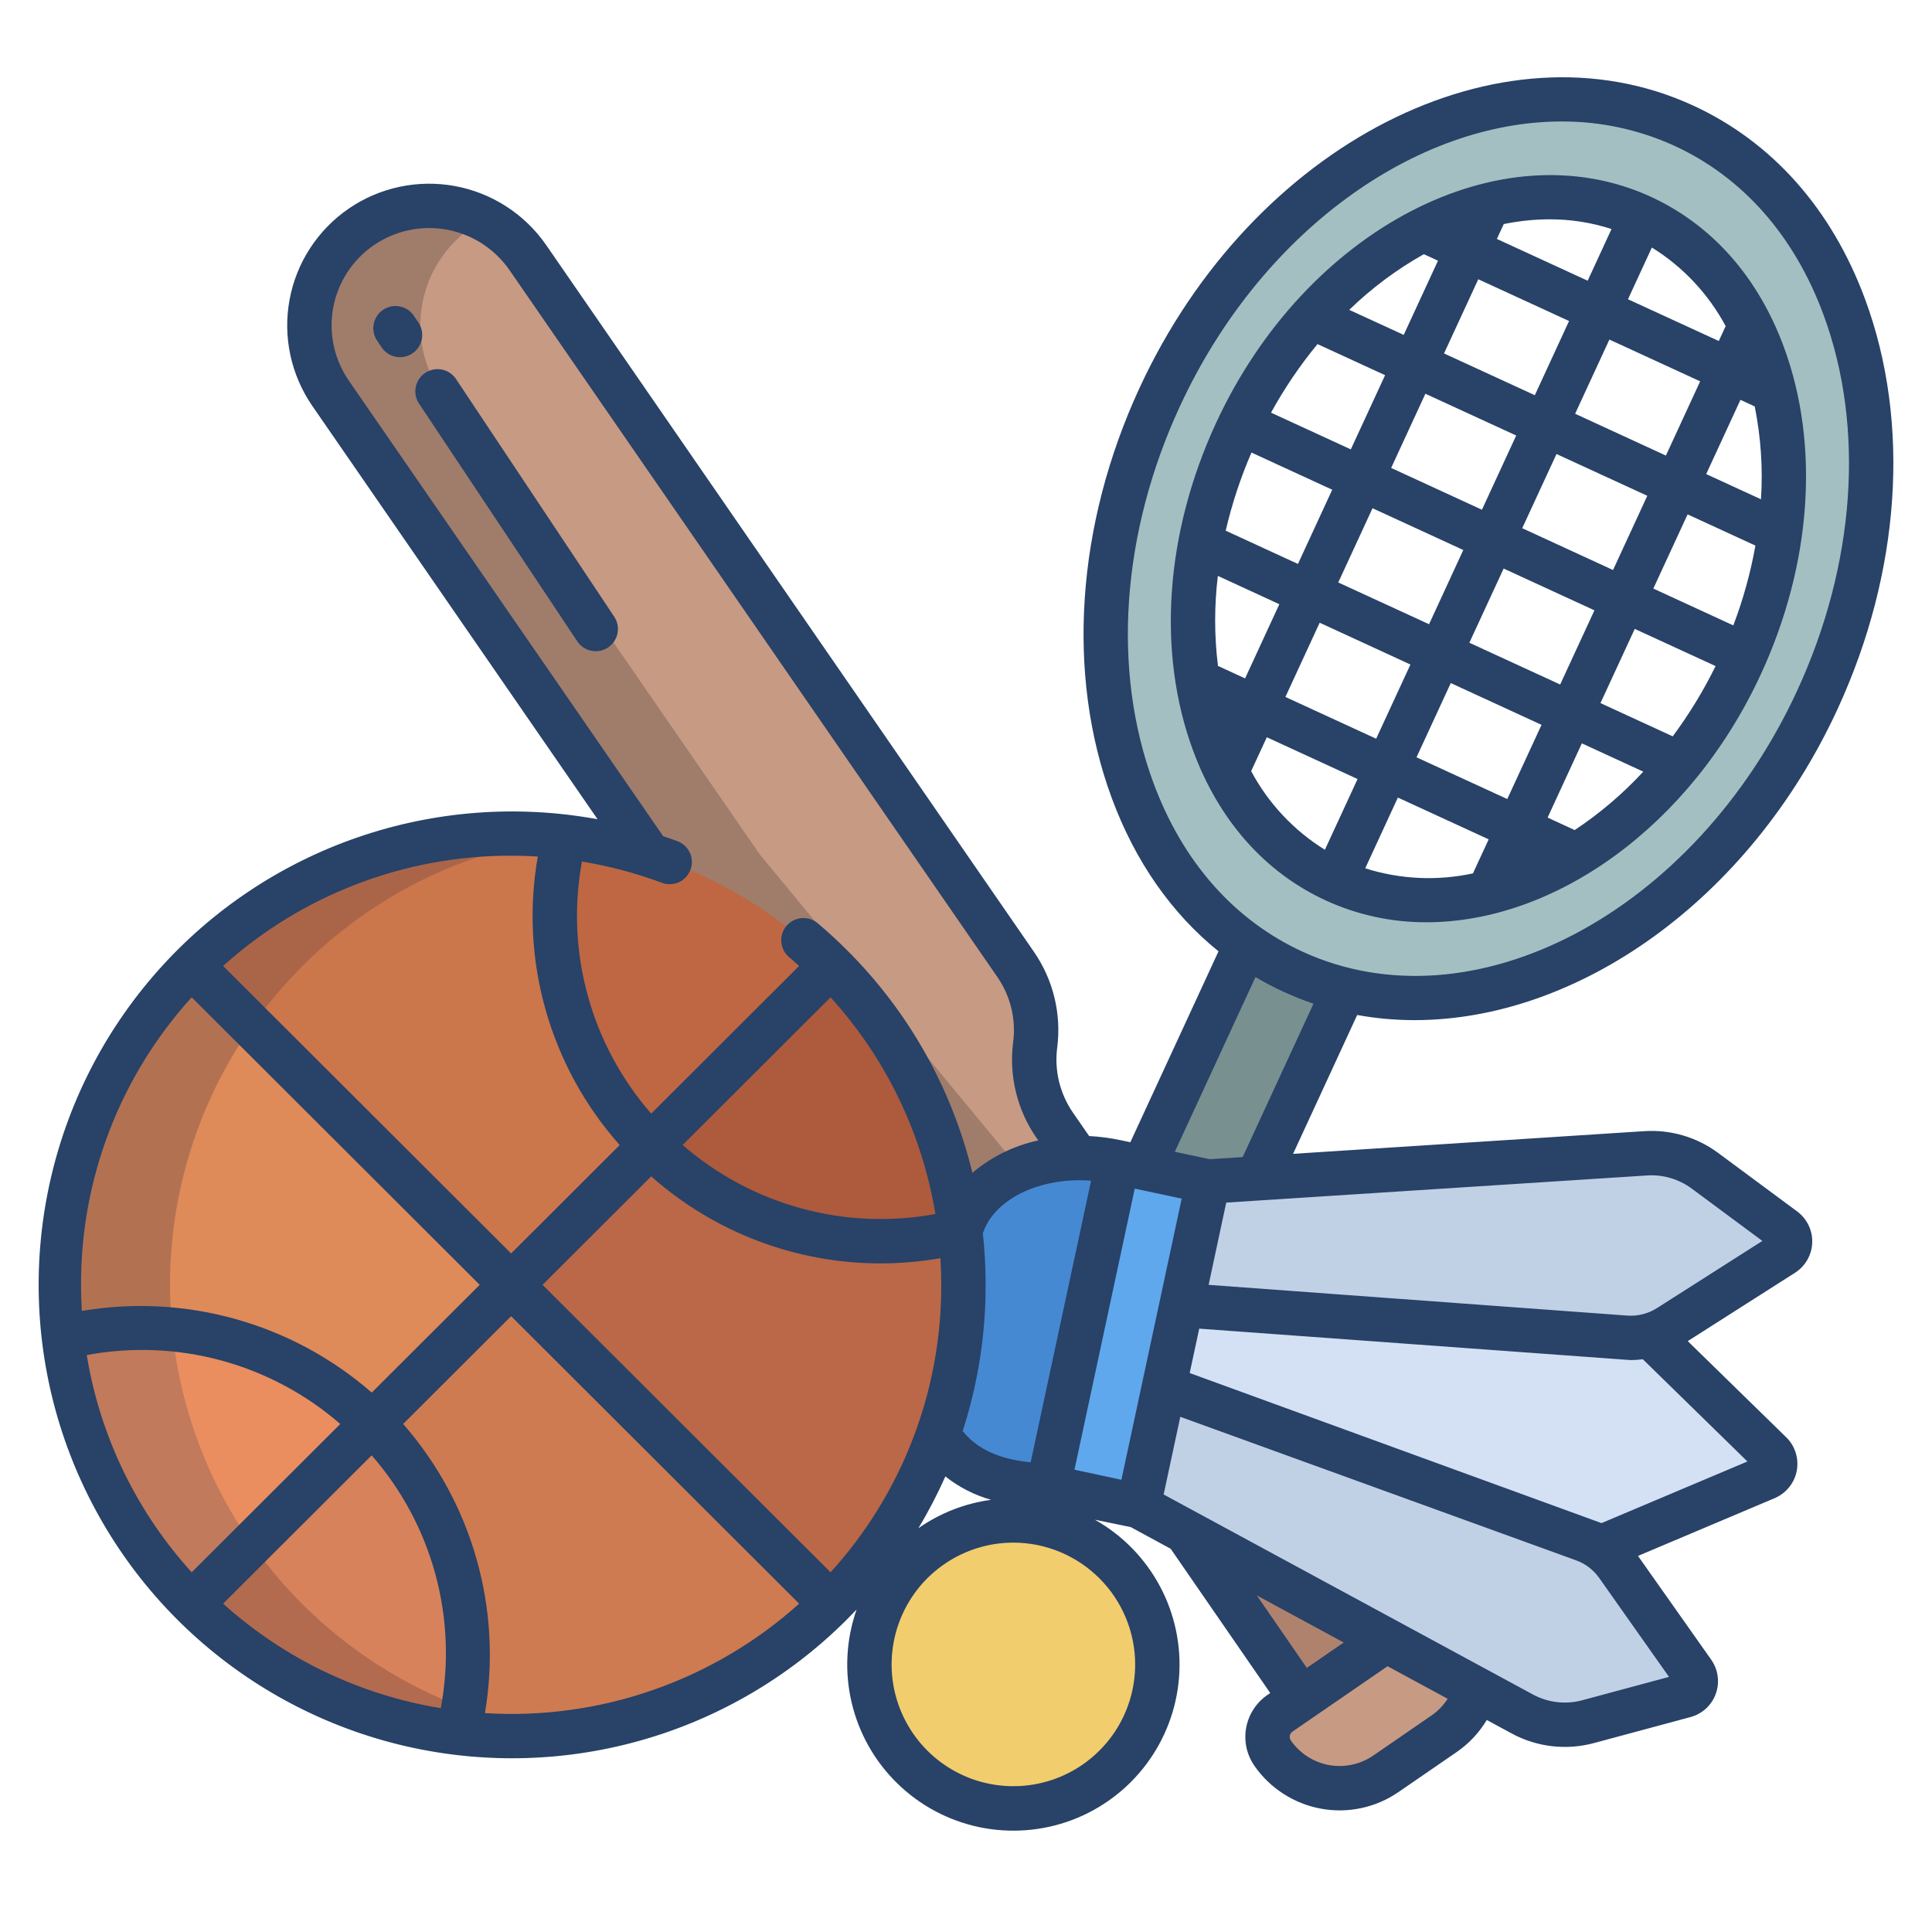 <svg width="50" height="50" viewBox="0 0 50 50" fill="none" xmlns="http://www.w3.org/2000/svg">
<path d="M27.295 29.121C26.876 28.513 26.696 27.772 26.79 27.04C26.806 26.913 26.815 26.785 26.815 26.657C26.815 26.051 26.63 25.459 26.286 24.96L13.66 6.665C13.43 6.33 13.136 6.043 12.794 5.822C12.453 5.6 12.071 5.448 11.671 5.374C11.271 5.3 10.86 5.306 10.462 5.39C10.064 5.475 9.687 5.637 9.352 5.868C9.016 6.098 8.73 6.393 8.508 6.734C8.287 7.075 8.135 7.457 8.061 7.857C7.986 8.257 7.992 8.668 8.077 9.066C8.161 9.464 8.324 9.841 8.554 10.177L16.796 22.12L24.853 31.867C25.139 30.754 26.398 29.987 27.881 29.97L27.295 29.121Z" fill="#C79A83"/>
<path d="M19.667 22.119L11.426 10.177C11.195 9.842 11.032 9.465 10.947 9.068C10.862 8.67 10.856 8.26 10.93 7.86C11.003 7.46 11.155 7.079 11.377 6.738C11.598 6.397 11.885 6.103 12.22 5.873C12.324 5.801 12.432 5.737 12.544 5.679C11.931 5.356 11.228 5.249 10.547 5.373C9.866 5.497 9.246 5.846 8.786 6.364C8.327 6.882 8.054 7.54 8.012 8.231C7.97 8.922 8.161 9.607 8.554 10.177L16.796 22.12L24.853 31.867C25.036 31.155 25.616 30.586 26.398 30.263L19.667 22.119Z" fill="#A07C6B"/>
<path d="M26.226 46.801C28.284 46.801 29.952 45.133 29.952 43.075C29.952 41.018 28.284 39.349 26.226 39.349C24.168 39.349 22.5 41.018 22.5 43.075C22.5 45.133 24.168 46.801 26.226 46.801Z" fill="#F2CD6D"/>
<path d="M30.692 39.643L35.874 42.449L33.673 43.963L30.692 39.643Z" fill="#AF826E"/>
<path d="M35.874 42.45L38.205 43.712C38.072 44.183 37.778 44.592 37.374 44.869L35.863 45.907C35.403 46.224 34.837 46.345 34.288 46.244C33.739 46.143 33.252 45.828 32.935 45.369C32.849 45.246 32.803 45.1 32.803 44.95C32.803 44.83 32.832 44.712 32.888 44.606C32.944 44.5 33.025 44.409 33.124 44.341L33.673 43.963L35.874 42.45Z" fill="#C79A83"/>
<path d="M34.794 25.612V25.613L32.538 30.496L31.265 30.578L29.581 30.218L32.249 24.441C33.015 24.991 33.878 25.388 34.794 25.612Z" fill="#799091"/>
<path d="M28.926 30.079L27.125 38.477L27.084 38.468C26.742 38.395 25.079 38.477 24.276 37.121C24.866 35.437 25.064 33.639 24.853 31.867C25.139 30.754 26.398 29.987 27.881 29.97C28.218 29.965 28.555 29.999 28.885 30.07L28.926 30.079Z" fill="#4689D3"/>
<path d="M31.265 30.578L30.579 33.776L30.123 35.903L29.463 38.977L27.125 38.477L28.926 30.079L29.581 30.219L31.265 30.578Z" fill="#5FA8ED"/>
<path d="M43.816 43.284C43.852 43.335 43.876 43.394 43.884 43.456C43.892 43.518 43.886 43.582 43.864 43.641C43.843 43.699 43.808 43.752 43.761 43.794C43.715 43.837 43.66 43.867 43.599 43.883L41.104 44.555C40.529 44.71 39.917 44.639 39.393 44.355L38.206 43.712L35.874 42.449L30.692 39.643V39.642L29.463 38.977L30.123 35.903L40.984 39.84C41.336 39.969 41.641 40.202 41.858 40.508L43.816 43.284Z" fill="#C1D1E5"/>
<path d="M45.813 37.596C45.861 37.639 45.898 37.694 45.919 37.755C45.941 37.816 45.947 37.881 45.937 37.945C45.927 38.009 45.901 38.07 45.862 38.121C45.823 38.173 45.771 38.214 45.712 38.24L41.405 40.059C41.275 39.968 41.133 39.895 40.984 39.84L30.123 35.903L30.579 33.776L42.07 34.62C42.283 34.636 42.496 34.614 42.701 34.556L45.813 37.596Z" fill="#D4E1F4"/>
<path d="M46.169 31.813C46.219 31.851 46.26 31.9 46.288 31.957C46.315 32.014 46.328 32.077 46.326 32.14C46.324 32.203 46.306 32.264 46.275 32.319C46.243 32.374 46.199 32.42 46.146 32.454L43.192 34.337C43.04 34.434 42.875 34.508 42.701 34.556C42.496 34.614 42.283 34.636 42.07 34.62L30.579 33.776L31.265 30.578L32.538 30.496L42.565 29.849C43.121 29.807 43.674 29.966 44.122 30.298L46.169 31.813Z" fill="#C1D1E5"/>
<path d="M46.06 13.778C46.236 12.558 46.185 11.316 45.909 10.114C45.772 9.53 45.567 8.963 45.3 8.424C44.677 7.178 43.727 6.187 42.485 5.615C42.484 5.615 42.484 5.614 42.483 5.614C41.239 5.043 39.867 4.965 38.514 5.303C37.931 5.45 37.368 5.663 36.834 5.939H36.833C35.739 6.51 34.76 7.277 33.944 8.202C33.208 9.029 32.589 9.954 32.106 10.95C32.066 11.03 32.027 11.113 31.989 11.195C31.564 12.112 31.255 13.079 31.068 14.072C30.842 15.245 30.82 16.447 31.001 17.628C31.127 18.443 31.376 19.234 31.739 19.975C32.362 21.221 33.313 22.211 34.555 22.784C34.556 22.784 34.556 22.785 34.557 22.785C35.798 23.356 37.17 23.434 38.524 23.099V23.098C39.325 22.894 40.09 22.569 40.794 22.134H40.794C41.813 21.503 42.715 20.703 43.463 19.768C44.097 18.983 44.63 18.122 45.052 17.205C45.09 17.122 45.126 17.04 45.162 16.958C45.607 15.944 45.909 14.874 46.06 13.778ZM43.576 3.252C48.276 5.414 49.823 12.069 47.031 18.116C44.496 23.606 39.255 26.707 34.793 25.613V25.612C33.878 25.388 33.015 24.991 32.249 24.441C28.517 21.767 27.474 15.775 30.01 10.285C32.802 4.238 38.875 1.09 43.576 3.252Z" fill="#A4BFC1"/>
<path d="M9.634 36.839L4.951 41.513C3.088 39.66 1.907 37.231 1.603 34.621C3.019 34.266 4.503 34.283 5.91 34.672C7.318 35.06 8.601 35.807 9.634 36.839Z" fill="#EA8E60"/>
<path d="M9.634 36.839C10.667 37.868 11.415 39.148 11.804 40.553C12.193 41.958 12.211 43.441 11.855 44.855C9.243 44.552 6.809 43.374 4.951 41.513L9.634 36.839Z" fill="#D8825B"/>
<path d="M13.229 33.251L21.506 41.513C20.255 42.764 18.736 43.714 17.065 44.293C15.393 44.871 13.612 45.063 11.855 44.855C12.211 43.441 12.194 41.958 11.804 40.553C11.415 39.148 10.667 37.868 9.634 36.839L13.229 33.251Z" fill="#CE7B51"/>
<path d="M13.229 33.251L9.634 36.839C8.601 35.807 7.318 35.06 5.91 34.672C4.503 34.283 3.019 34.266 1.603 34.621C1.394 32.867 1.587 31.088 2.167 29.419C2.747 27.75 3.699 26.235 4.951 24.988L13.229 33.251Z" fill="#DF8A59"/>
<path d="M24.853 31.867C25.063 33.623 24.871 35.405 24.291 37.076C23.712 38.747 22.759 40.265 21.506 41.513L13.229 33.251L16.839 29.647C17.87 30.677 19.149 31.422 20.553 31.811C21.957 32.2 23.438 32.22 24.852 31.869C24.852 31.868 24.852 31.868 24.853 31.867Z" fill="#BA6847"/>
<path d="M16.839 29.647L13.229 33.251L4.951 24.988C6.203 23.736 7.724 22.785 9.397 22.206C11.071 21.627 12.854 21.436 14.613 21.647V21.648C14.261 23.06 14.281 24.539 14.671 25.941C15.061 27.343 15.808 28.62 16.839 29.647Z" fill="#CC764C"/>
<path d="M21.506 24.988L16.839 29.647C15.808 28.62 15.061 27.343 14.671 25.941C14.281 24.539 14.261 23.06 14.613 21.648V21.647C17.221 21.955 19.649 23.132 21.506 24.988Z" fill="#BF6743"/>
<path d="M24.853 31.867C24.852 31.868 24.852 31.868 24.852 31.869C23.438 32.22 21.957 32.2 20.554 31.811C19.15 31.422 17.87 30.676 16.839 29.647L21.506 24.988C23.365 26.838 24.545 29.262 24.853 31.867Z" fill="#AD5A3D"/>
<path d="M4.457 34.407C3.501 34.317 2.535 34.389 1.603 34.621C1.907 37.231 3.088 39.661 4.951 41.513L6.513 39.954C5.402 38.373 4.703 36.54 4.48 34.621C4.471 34.55 4.465 34.478 4.457 34.407Z" fill="#C17A5B"/>
<path d="M14.621 21.662C14.622 21.657 14.635 21.652 14.635 21.648V21.647C12.875 21.435 11.09 21.626 9.414 22.205C7.739 22.784 6.216 23.735 4.962 24.988L6.523 26.551C6.916 25.993 7.357 25.47 7.841 24.988C9.67 23.159 12.055 21.989 14.621 21.662Z" fill="#AA6549"/>
<path d="M6.513 39.954L4.951 41.513C6.809 43.374 9.243 44.552 11.855 44.855C11.909 44.636 11.955 44.416 11.992 44.194C9.78 43.364 7.871 41.886 6.513 39.954V39.954Z" fill="#B26B4F"/>
<path d="M6.517 26.551L4.951 24.988C3.699 26.235 2.747 27.75 2.167 29.419C1.587 31.088 1.394 32.867 1.603 34.621C2.535 34.389 3.501 34.316 4.457 34.407C4.18 31.626 4.911 28.838 6.517 26.551Z" fill="#B27252"/>
<path d="M42.724 5.093C38.836 3.304 33.786 5.934 31.468 10.954C30.155 13.797 29.939 16.883 30.875 19.42C31.545 21.235 32.735 22.579 34.316 23.306C35.133 23.68 36.022 23.872 36.92 23.868C40.231 23.868 43.748 21.397 45.573 17.445C46.886 14.602 47.102 11.517 46.166 8.98C45.496 7.166 44.306 5.822 42.724 5.093ZM42.75 6.406C43.554 6.904 44.213 7.606 44.66 8.44L44.482 8.825L42.132 7.745L42.75 6.406ZM34.634 15.074L35.521 13.153L37.87 14.234L36.984 16.155L34.634 15.074ZM36.502 17.198L35.615 19.118L33.266 18.037L34.153 16.116L36.502 17.198ZM36.003 12.11L36.889 10.19L39.239 11.271L38.352 13.192L36.003 12.11ZM38.914 14.714L41.264 15.795L40.377 17.715L38.027 16.634L38.914 14.714ZM39.395 13.67L40.282 11.75L42.632 12.831L41.745 14.752L39.395 13.67ZM40.764 10.708L41.651 8.788L44 9.869L43.113 11.79L40.764 10.708ZM38.917 5.799C39.306 5.719 39.702 5.677 40.099 5.676C40.645 5.674 41.187 5.759 41.706 5.927L41.089 7.265L38.739 6.184L38.917 5.799ZM38.258 7.227L40.607 8.308L39.721 10.228L37.371 9.147L38.258 7.227ZM36.849 6.578L37.215 6.747L36.328 8.667L34.918 8.019C35.497 7.457 36.146 6.973 36.849 6.578ZM34.097 8.905L35.846 9.71L34.959 11.63L32.894 10.68C33.239 10.052 33.641 9.458 34.097 8.905ZM32.388 11.712L34.478 12.674L33.591 14.595L31.721 13.734C31.882 13.041 32.105 12.364 32.388 11.712ZM31.521 17.234C31.425 16.461 31.424 15.678 31.518 14.904L33.109 15.637L32.223 17.557L31.521 17.234ZM34.288 21.992C33.484 21.493 32.826 20.792 32.38 19.957L32.785 19.08L35.134 20.161L34.288 21.992ZM38.12 22.603C37.195 22.803 36.234 22.758 35.332 22.472L36.177 20.641L38.527 21.722L38.12 22.603ZM39.008 20.679L36.659 19.599L37.546 17.678L39.895 18.759L39.008 20.679ZM40.753 21.482L40.052 21.159L40.938 19.238L42.528 19.97C41.999 20.543 41.403 21.05 40.753 21.482V21.482ZM43.289 19.056L41.42 18.196L42.307 16.276L44.399 17.238C44.086 17.877 43.714 18.485 43.29 19.056L43.289 19.056ZM44.857 16.185L42.788 15.232L43.675 13.312L45.43 14.12C45.304 14.824 45.113 15.516 44.858 16.185L44.857 16.185ZM45.573 12.921L44.156 12.269L45.043 10.348L45.412 10.518C45.571 11.308 45.626 12.117 45.574 12.921L45.573 12.921Z" fill="#284268"/>
<path d="M43.816 2.73C38.836 0.439 32.409 3.72 29.489 10.044C27.853 13.587 27.591 17.453 28.771 20.65C29.378 22.294 30.319 23.638 31.535 24.62L29.253 29.561L29.006 29.509C28.736 29.451 28.462 29.415 28.187 29.401L27.768 28.795C27.429 28.304 27.284 27.705 27.36 27.114C27.473 26.241 27.259 25.358 26.759 24.634L14.133 6.339C13.578 5.539 12.729 4.991 11.772 4.815C10.814 4.639 9.826 4.849 9.023 5.4C8.626 5.673 8.286 6.021 8.024 6.426C7.761 6.83 7.581 7.282 7.494 7.756C7.406 8.23 7.413 8.717 7.514 9.188C7.615 9.659 7.808 10.106 8.081 10.503L15.465 21.202C13.391 20.821 11.253 20.982 9.26 21.669C7.266 22.356 5.483 23.546 4.084 25.124C2.685 26.702 1.717 28.614 1.274 30.676C0.831 32.737 0.927 34.879 1.553 36.892C2.18 38.906 3.315 40.723 4.85 42.169C6.385 43.615 8.267 44.641 10.315 45.147C12.362 45.652 14.505 45.621 16.537 45.055C18.568 44.49 20.419 43.41 21.911 41.919C21.998 41.832 22.084 41.743 22.169 41.654C21.898 42.426 21.853 43.26 22.039 44.056C22.225 44.853 22.635 45.581 23.221 46.153C23.806 46.725 24.542 47.118 25.343 47.286C26.145 47.454 26.977 47.39 27.743 47.102C28.509 46.813 29.176 46.312 29.667 45.657C30.158 45.002 30.452 44.221 30.514 43.404C30.576 42.588 30.404 41.771 30.018 41.05C29.632 40.328 29.048 39.731 28.335 39.33L29.263 39.521L30.297 40.082L32.874 43.816L32.799 43.867C32.656 43.965 32.535 44.09 32.441 44.235C32.347 44.38 32.282 44.542 32.251 44.712C32.22 44.881 32.222 45.056 32.258 45.225C32.294 45.393 32.364 45.553 32.462 45.696C32.866 46.279 33.485 46.679 34.184 46.808C34.882 46.937 35.603 46.783 36.189 46.381L37.699 45.343C38.015 45.125 38.281 44.842 38.478 44.513L39.119 44.86C39.772 45.215 40.536 45.304 41.253 45.11L43.748 44.438C43.898 44.398 44.036 44.322 44.15 44.218C44.264 44.113 44.352 43.982 44.404 43.836C44.457 43.69 44.474 43.533 44.453 43.38C44.433 43.226 44.375 43.08 44.286 42.953L42.391 40.267L45.936 38.769C45.94 38.767 45.944 38.765 45.947 38.764C46.093 38.698 46.219 38.598 46.316 38.472C46.414 38.346 46.478 38.198 46.504 38.041C46.529 37.884 46.516 37.723 46.464 37.572C46.413 37.422 46.325 37.286 46.208 37.178L43.679 34.708L46.455 32.939C46.587 32.855 46.696 32.74 46.774 32.604C46.851 32.468 46.895 32.316 46.9 32.16C46.906 32.004 46.873 31.848 46.805 31.708C46.737 31.567 46.636 31.445 46.511 31.352L44.465 29.837C43.907 29.424 43.221 29.225 42.529 29.276L33.465 29.861L35.124 26.268C35.614 26.357 36.111 26.401 36.609 26.401C40.821 26.401 45.265 23.313 47.553 18.357C49.189 14.813 49.451 10.947 48.271 7.75C47.406 5.409 45.866 3.674 43.816 2.73ZM28.237 30.556L26.673 37.846C26.15 37.789 25.398 37.645 24.914 37.035C25.309 35.812 25.51 34.535 25.508 33.251C25.508 32.805 25.484 32.361 25.436 31.918C25.735 31.018 26.931 30.457 28.237 30.556ZM25.65 38.815C24.973 38.906 24.327 39.158 23.767 39.551C24.028 39.119 24.261 38.671 24.466 38.21C24.817 38.488 25.219 38.694 25.65 38.815ZM15.061 22.296C15.766 22.413 16.459 22.597 17.13 22.846C17.252 22.892 17.387 22.895 17.512 22.854C17.636 22.813 17.743 22.73 17.814 22.62V22.619C17.86 22.547 17.89 22.466 17.901 22.381C17.912 22.296 17.903 22.21 17.877 22.128C17.85 22.047 17.805 21.973 17.746 21.911C17.686 21.849 17.614 21.801 17.534 21.771C17.411 21.725 17.287 21.682 17.163 21.641L9.027 9.85C8.839 9.578 8.706 9.271 8.637 8.947C8.568 8.624 8.563 8.289 8.623 7.964C8.683 7.638 8.807 7.328 8.987 7.05C9.167 6.772 9.401 6.533 9.674 6.346C10.226 5.967 10.905 5.822 11.564 5.943C12.222 6.064 12.806 6.441 13.187 6.992L25.813 25.286C26.152 25.777 26.297 26.376 26.221 26.967C26.108 27.84 26.322 28.723 26.823 29.447L26.869 29.514C26.241 29.649 25.655 29.938 25.165 30.353C24.635 28.166 23.508 26.168 21.911 24.581C21.673 24.344 21.428 24.118 21.175 23.904C21.118 23.853 21.051 23.814 20.978 23.789C20.906 23.765 20.829 23.755 20.752 23.76C20.676 23.765 20.601 23.786 20.533 23.821C20.464 23.856 20.403 23.904 20.354 23.962C20.304 24.021 20.267 24.089 20.244 24.163C20.222 24.236 20.214 24.313 20.221 24.389C20.229 24.466 20.252 24.54 20.288 24.607C20.325 24.675 20.375 24.734 20.435 24.782C20.518 24.852 20.599 24.926 20.681 24.999L16.853 28.82C16.083 27.938 15.521 26.893 15.211 25.763C14.9 24.634 14.849 23.449 15.061 22.296ZM24.209 31.419C23.055 31.632 21.867 31.582 20.734 31.272C19.601 30.963 18.553 30.402 17.666 29.632L21.495 25.81C22.921 27.379 23.864 29.327 24.209 31.419ZM13.228 22.145C13.458 22.145 13.688 22.152 13.918 22.167C13.685 23.491 13.755 24.85 14.123 26.143C14.49 27.436 15.145 28.63 16.038 29.634L13.228 32.439L5.774 24.999C7.819 23.157 10.476 22.14 13.228 22.145ZM2.097 33.251C2.089 30.5 3.111 27.846 4.961 25.81L12.415 33.251L9.621 36.04C8.605 35.154 7.404 34.505 6.107 34.14C4.809 33.774 3.447 33.702 2.118 33.927C2.104 33.703 2.097 33.477 2.097 33.251ZM2.245 35.069C3.402 34.853 4.594 34.901 5.73 35.21C6.866 35.519 7.918 36.081 8.806 36.853L4.961 40.691C3.532 39.119 2.588 37.166 2.245 35.069V35.069ZM11.408 44.207C9.31 43.865 7.354 42.926 5.774 41.502L9.619 37.664C10.392 38.549 10.955 39.597 11.265 40.73C11.575 41.864 11.624 43.052 11.408 44.207V44.207ZM12.55 44.334C12.775 43.008 12.701 41.649 12.335 40.355C11.969 39.06 11.319 37.864 10.433 36.852L13.228 34.062L20.682 41.503C19.583 42.491 18.297 43.251 16.901 43.737C15.505 44.224 14.026 44.427 12.55 44.335V44.334ZM21.495 40.691L14.041 33.251L16.853 30.444C18.488 31.895 20.599 32.696 22.785 32.697C23.305 32.696 23.825 32.651 24.338 32.562C24.352 32.79 24.36 33.02 24.36 33.251C24.367 36.002 23.345 38.656 21.495 40.691V40.691ZM29.378 43.075C29.378 43.699 29.193 44.308 28.847 44.826C28.5 45.344 28.008 45.748 27.432 45.987C26.857 46.225 26.223 46.288 25.611 46.166C25 46.045 24.439 45.744 23.998 45.304C23.557 44.863 23.257 44.301 23.135 43.69C23.014 43.079 23.076 42.445 23.315 41.869C23.553 41.293 23.957 40.801 24.475 40.455C24.994 40.108 25.603 39.923 26.226 39.923C27.062 39.924 27.863 40.257 28.454 40.848C29.045 41.439 29.377 42.24 29.378 43.075V43.075ZM29.022 38.296L27.807 38.036L29.367 30.761L30.582 31.02L29.022 38.296ZM32.526 41.289L34.776 42.508L33.82 43.165L32.526 41.289ZM37.048 44.396L35.538 45.435C35.203 45.664 34.791 45.752 34.392 45.679C33.992 45.605 33.638 45.377 33.407 45.043C33.395 45.025 33.386 45.005 33.381 44.984C33.377 44.963 33.376 44.941 33.38 44.92C33.384 44.898 33.392 44.878 33.404 44.86C33.416 44.842 33.431 44.826 33.449 44.814L35.91 43.122L37.466 43.964C37.357 44.134 37.215 44.281 37.048 44.396V44.396ZM43.194 43.398L40.954 44.001C40.521 44.119 40.06 44.065 39.666 43.85L30.115 38.677L30.546 36.667L40.788 40.381C41.03 40.468 41.24 40.628 41.388 40.839L43.194 43.398ZM45.223 37.823L41.447 39.418L30.789 35.534L31.036 34.385L42.202 35.199C42.307 35.198 42.412 35.191 42.516 35.177L45.223 37.823ZM42.608 30.422C43.027 30.39 43.443 30.51 43.781 30.76L45.61 32.115L42.883 33.853C42.654 33.999 42.383 34.067 42.112 34.047L31.279 33.252L31.735 31.123L42.608 30.422ZM32.16 29.945L31.307 30L30.404 29.808L32.492 25.286C32.729 25.427 32.974 25.555 33.225 25.67C33.476 25.785 33.732 25.887 33.993 25.976L32.16 29.945ZM46.51 17.875C43.855 23.625 38.111 26.654 33.705 24.627C31.938 23.813 30.604 22.301 29.848 20.253C28.773 17.34 29.022 13.794 30.531 10.526C32.627 5.987 36.647 3.144 40.414 3.144C41.422 3.14 42.419 3.355 43.336 3.774C45.103 4.588 46.437 6.1 47.193 8.148C48.268 11.061 48.019 14.607 46.51 17.875Z" fill="#284268"/>
<path d="M10.828 8.347L10.718 8.183C10.677 8.119 10.623 8.064 10.561 8.021C10.498 7.977 10.427 7.947 10.353 7.932C10.278 7.916 10.201 7.916 10.127 7.93C10.052 7.945 9.981 7.974 9.917 8.016C9.854 8.058 9.8 8.112 9.758 8.176C9.715 8.239 9.686 8.31 9.672 8.385C9.657 8.46 9.658 8.537 9.673 8.611C9.689 8.686 9.719 8.756 9.762 8.819L9.872 8.983C9.913 9.047 9.967 9.101 10.029 9.144C10.092 9.187 10.163 9.217 10.237 9.232C10.311 9.247 10.388 9.247 10.462 9.233C10.537 9.218 10.607 9.189 10.671 9.147C10.734 9.105 10.788 9.051 10.83 8.988C10.872 8.925 10.901 8.854 10.916 8.78C10.931 8.705 10.93 8.629 10.915 8.555C10.9 8.48 10.87 8.41 10.828 8.347ZM11.798 9.804C11.713 9.68 11.582 9.593 11.433 9.564C11.285 9.535 11.131 9.566 11.005 9.65C10.879 9.734 10.791 9.864 10.761 10.012C10.73 10.16 10.759 10.314 10.842 10.441L14.935 16.59C14.976 16.654 15.03 16.709 15.093 16.752C15.155 16.795 15.226 16.825 15.3 16.841C15.375 16.856 15.452 16.857 15.527 16.842C15.601 16.828 15.672 16.799 15.736 16.757C15.799 16.714 15.854 16.66 15.896 16.597C15.938 16.533 15.967 16.462 15.982 16.387C15.996 16.313 15.995 16.236 15.98 16.161C15.964 16.087 15.934 16.016 15.891 15.953L11.798 9.804Z" fill="#284268"/>
</svg>
